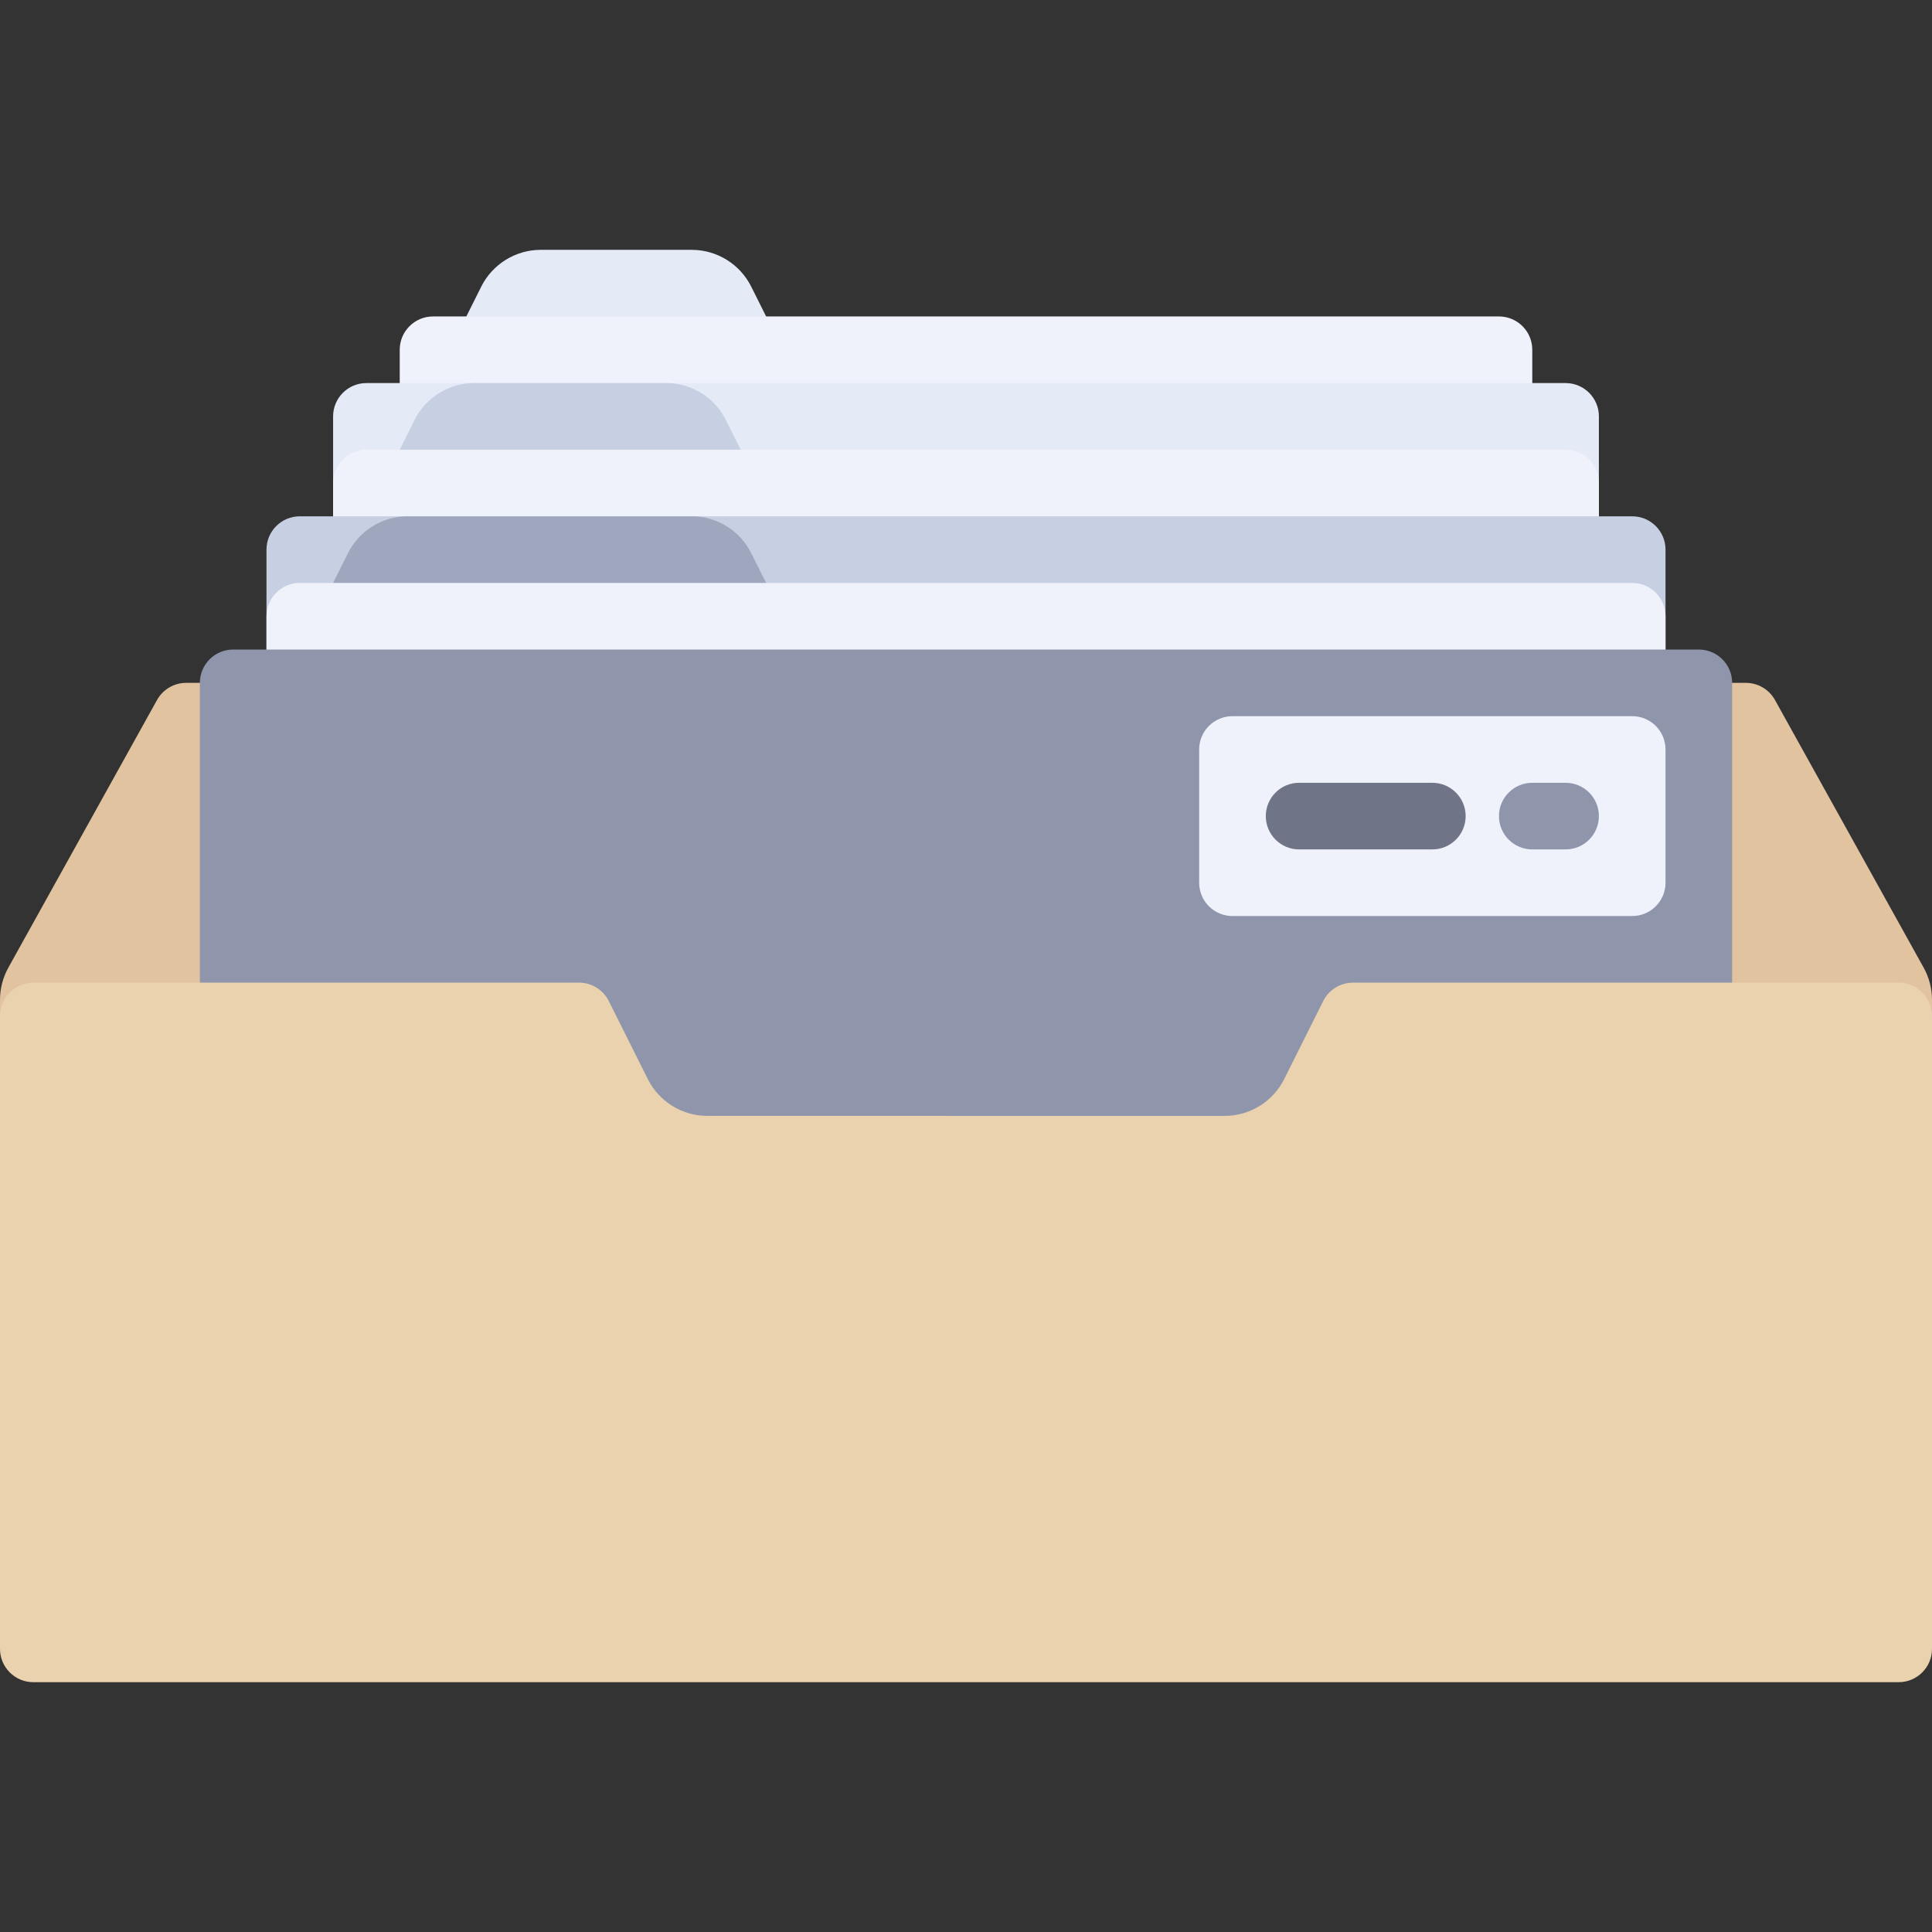 <?xml version="1.0" encoding="iso-8859-1"?>
<!-- Generator: Adobe Illustrator 19.0.0, SVG Export Plug-In . SVG Version: 6.00 Build 0)  -->
<svg version="1.1" id="Layer_1" xmlns="http://www.w3.org/2000/svg" xmlns:xlink="http://www.w3.org/1999/xlink" x="0px" y="0px"
	 viewBox="0 0 512 512" style="enable-background:new 0 0 512 512;" xml:space="preserve">
<rect x="0" y="0" width="512" height="512" fill="#333333" stroke="none"/>
<path style="fill:#E4EAF6;" d="M127.534,75.967l-12.776,25.55h97.103l-12.776-25.55c-2.99-5.982-9.103-9.76-15.791-9.76h-39.97
	C136.638,66.207,130.525,69.985,127.534,75.967z"/>
<path style="fill:#EFF2FA;" d="M397.241,225.103H114.759c-4.875,0-8.828-3.953-8.828-8.828V92.69c0-4.875,3.953-8.828,8.828-8.828
	h282.483c4.875,0,8.828,3.953,8.828,8.828v123.586C406.069,221.151,402.116,225.103,397.241,225.103z"/>
<path style="fill:#E4EAF6;" d="M414.897,242.759H97.103c-4.875,0-8.828-3.953-8.828-8.828V110.345c0-4.875,3.953-8.828,8.828-8.828
	h317.793c4.875,0,8.828,3.953,8.828,8.828v123.586C423.724,238.806,419.772,242.759,414.897,242.759z"/>
<path style="fill:#E1C3A0;" d="M509.778,256.415l-39.393-70.909c-1.557-2.803-4.511-4.541-7.716-4.541H49.332
	c-3.206,0-6.159,1.738-7.716,4.541L2.222,256.415C0.765,259.038,0,261.988,0,264.989v39.563h512v-39.563
	C512,261.988,511.235,259.038,509.778,256.415z"/>
<path style="fill:#C7CFE2;" d="M109.879,111.277l-12.776,25.55h108.015l-12.776-25.55c-2.99-5.982-9.105-9.76-15.791-9.76h-50.881
	C118.983,101.517,112.87,105.295,109.879,111.277z"/>
<path style="fill:#EFF2FA;" d="M414.897,260.414H97.103c-4.875,0-8.828-3.953-8.828-8.828V128c0-4.875,3.953-8.828,8.828-8.828
	h317.793c4.875,0,8.828,3.953,8.828,8.828v123.586C423.724,256.461,419.772,260.414,414.897,260.414z"/>
<path style="fill:#C7CFE2;" d="M432.552,278.069H79.448c-4.875,0-8.828-3.953-8.828-8.828V145.655c0-4.875,3.953-8.828,8.828-8.828
	h353.103c4.875,0,8.828,3.953,8.828,8.828v123.586C441.379,274.116,437.427,278.069,432.552,278.069z"/>
<path style="fill:#9FA7BF;" d="M92.224,146.588l-12.776,25.55h132.414l-12.776-25.55c-2.99-5.982-9.103-9.76-15.791-9.76h-75.279
	C101.327,136.828,95.214,140.606,92.224,146.588z"/>
<path style="fill:#EFF2FA;" d="M432.552,295.724H79.448c-4.875,0-8.828-3.953-8.828-8.828V163.31c0-4.875,3.953-8.828,8.828-8.828
	h353.103c4.875,0,8.828,3.953,8.828,8.828v123.586C441.379,291.772,437.427,295.724,432.552,295.724z"/>
<path style="fill:#8F96AC;" d="M450.207,313.379H61.793c-4.875,0-8.828-3.953-8.828-8.828V180.966c0-4.875,3.953-8.828,8.828-8.828
	h388.414c4.875,0,8.828,3.953,8.828,8.828v123.586C459.034,309.427,455.082,313.379,450.207,313.379z"/>
<path style="fill:#EBD2AF;" d="M503.172,260.414H358.559c-3.343,0-6.4,1.889-7.895,4.879l-10.335,20.671
	c-2.99,5.982-9.105,9.76-15.791,9.76H187.464c-6.687,0-12.801-3.778-15.791-9.76l-10.335-20.671
	c-1.495-2.99-4.552-4.879-7.895-4.879H8.828c-4.875,0-8.828,3.953-8.828,8.828v167.724c0,4.875,3.953,8.828,8.828,8.828h494.345
	c4.875,0,8.828-3.953,8.828-8.828V269.241C512,264.366,508.047,260.414,503.172,260.414z"/>
<path style="fill:#EFF2FA;" d="M326.621,242.759h105.931c4.875,0,8.828-3.953,8.828-8.828v-35.31c0-4.875-3.953-8.828-8.828-8.828
	H326.621c-4.875,0-8.828,3.953-8.828,8.828v35.31C317.793,238.806,321.746,242.759,326.621,242.759z"/>
<path style="fill:#707487;" d="M379.586,207.448h-35.31c-4.875,0-8.828,3.953-8.828,8.828l0,0c0,4.875,3.953,8.828,8.828,8.828
	h35.31c4.875,0,8.828-3.953,8.828-8.828l0,0C388.414,211.4,384.461,207.448,379.586,207.448z"/>
<path style="fill:#8F96AC;" d="M414.897,207.448h-8.828c-4.875,0-8.828,3.953-8.828,8.828l0,0c0,4.875,3.953,8.828,8.828,8.828
	h8.828c4.875,0,8.828-3.953,8.828-8.828l0,0C423.724,211.401,419.772,207.448,414.897,207.448z"/>
<g>
</g>
<g>
</g>
<g>
</g>
<g>
</g>
<g>
</g>
<g>
</g>
<g>
</g>
<g>
</g>
<g>
</g>
<g>
</g>
<g>
</g>
<g>
</g>
<g>
</g>
<g>
</g>
<g>
</g>
</svg>
